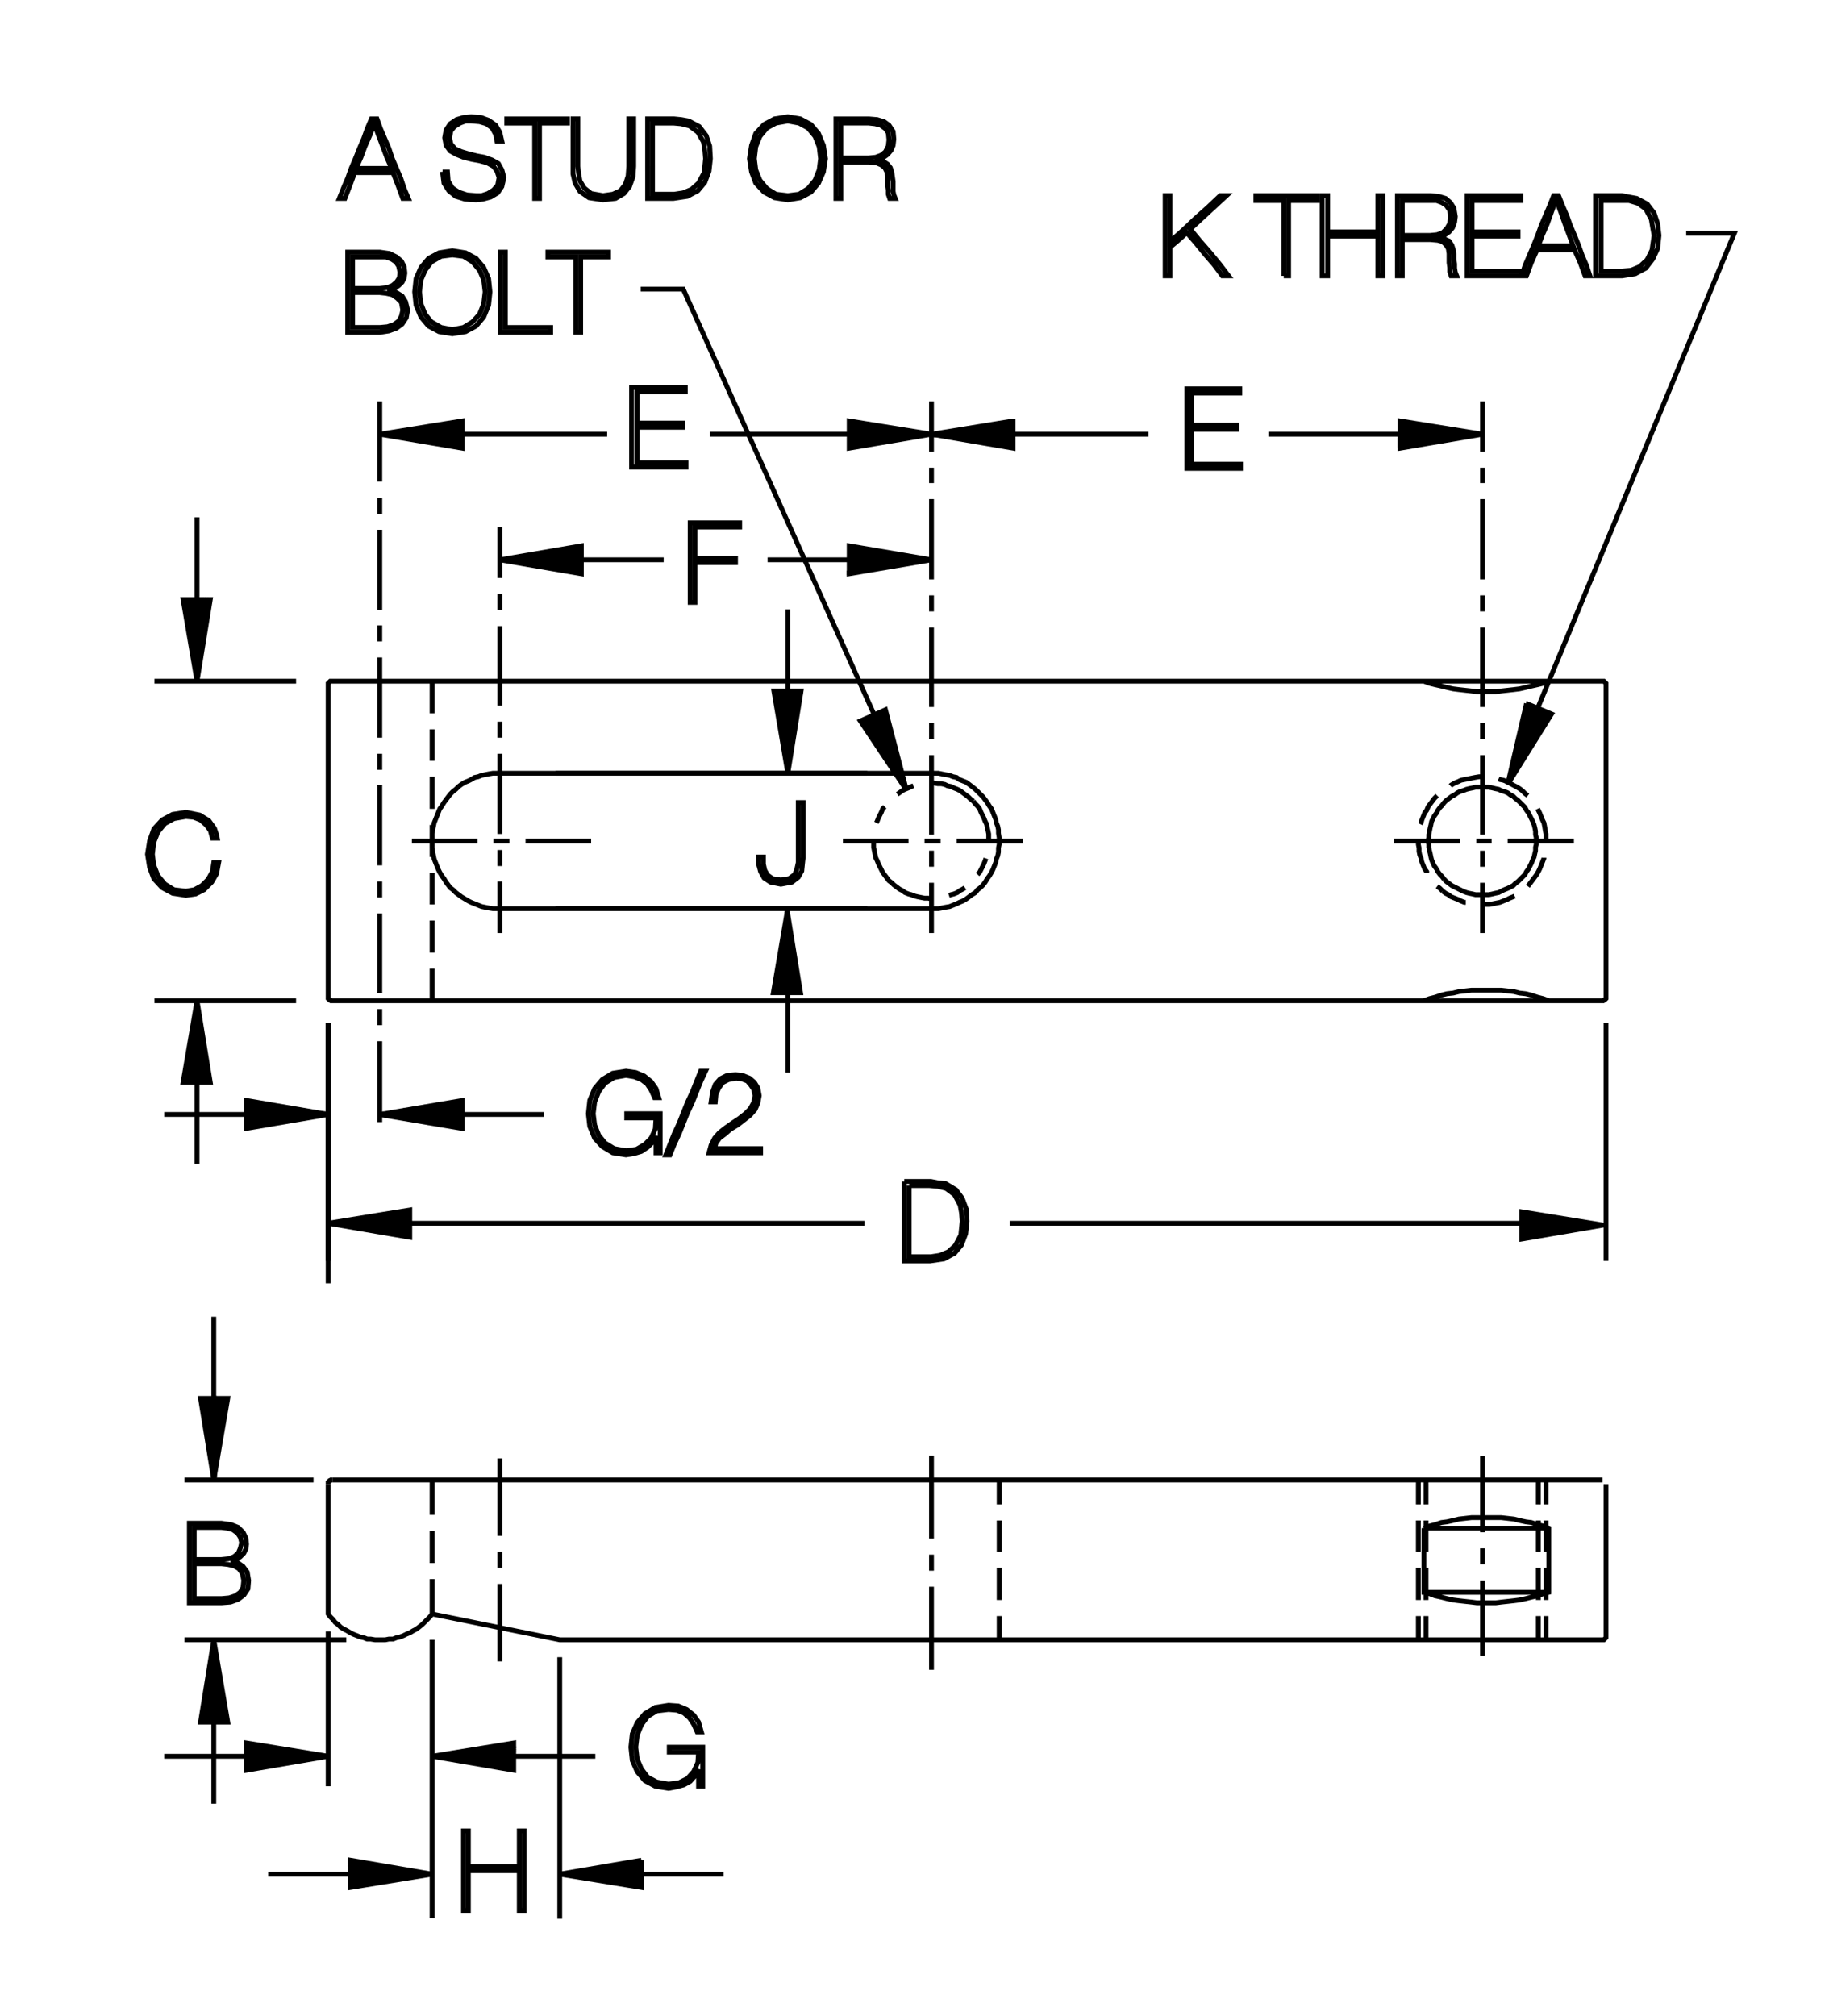 <?xml version="1.0" encoding="utf-8"?>
<!-- Generator: Adobe Illustrator 15.1.0, SVG Export Plug-In . SVG Version: 6.00 Build 0)  -->
<!DOCTYPE svg PUBLIC "-//W3C//DTD SVG 1.1//EN" "http://www.w3.org/Graphics/SVG/1.1/DTD/svg11.dtd">
<svg version="1.1" id="Layer_1" xmlns="http://www.w3.org/2000/svg" xmlns:xlink="http://www.w3.org/1999/xlink" x="0px" y="0px"
	 width="265px" height="292px" viewBox="0 0 265 292" enable-background="new 0 0 265 292" xml:space="preserve">
<g>
	<path fill="none" stroke="#000000" stroke-width="0.7" stroke-miterlimit="3.864" d="M206.311,230.657l0.809,0.203l0.809,0.305
		l0.91,0.199l0.809,0.203l0.908,0.203l0.809,0.102l0.91,0.102l0.91,0.098l0.809,0.102h0.908h0.91h0.91l0.809-0.102l0.908-0.098
		l0.91-0.102l0.809-0.102l0.91-0.203l0.809-0.203l0.908-0.199l0.809-0.305l0.809-0.203v-9.297l-0.809-0.301l-0.809-0.203
		l-0.908-0.305l-0.809-0.102l-0.91-0.199l-0.809-0.203l-0.91-0.102l-0.908-0.102h-0.809h-0.91h-0.91h-0.908h-0.809l-0.91,0.102
		l-0.91,0.102l-0.809,0.203l-0.908,0.199l-0.809,0.102l-0.91,0.305l-0.809,0.203l-0.809,0.301h18.09 M224.4,230.657h-18.09v-9.297
		 M209.242,127.376l0.303,0.304l0.404,0.303l0.404,0.303l0.404,0.202l0.404,0.202l0.404,0.202l0.404,0.202l0.506,0.202l0.404,0.102
		l0.504,0.101l0.404,0.102h0.506h0.506h0.404h0.504l0.506-0.102l0.404-0.101l0.506-0.102l0.404-0.202l0.404-0.202l0.504-0.202
		l0.404-0.202l0.404-0.202l0.303-0.303l0.404-0.303l0.305-0.304l0.404-0.404l0.303-0.303l0.201-0.404l0.305-0.404l0.201-0.404
		l0.203-0.404l0.201-0.506l0.201-0.403l0.102-0.506l0.102-0.404v-0.506l0.102-0.403v-0.506v-0.505l-0.102-0.404v-0.505l-0.102-0.506
		l-0.102-0.404l-0.201-0.505l-0.201-0.404l-0.203-0.404l-0.201-0.404l-0.305-0.404l-0.201-0.404l-0.303-0.303l-0.404-0.404
		l-0.305-0.304l-0.404-0.303l-0.303-0.304l-0.404-0.202l-0.404-0.303l-0.504-0.202l-0.404-0.102l-0.404-0.202l-0.506-0.101
		l-0.404-0.102l-0.506-0.101h-0.504h-0.404h-0.506h-0.506l-0.404,0.101l-0.504,0.102l-0.404,0.101l-0.506,0.202l-0.404,0.102
		l-0.404,0.202l-0.404,0.303l-0.404,0.202l-0.404,0.304l-0.404,0.303l-0.303,0.304l-0.303,0.404l-0.305,0.303l-0.303,0.404
		l-0.201,0.404l-0.305,0.404l-0.201,0.404l-0.203,0.404l-0.1,0.505l-0.102,0.404l-0.102,0.506l-0.102,0.505v0.404l-0.1,0.505
		l0.1,0.506v0.403l0.102,0.506l0.102,0.404l0.102,0.506l0.1,0.403l0.203,0.506l0.201,0.404l0.305,0.404 M208.131,125.86l0.201,0.404
		l0.303,0.404l0.305,0.303l0.303,0.404 M209.039,129.094l0.404,0.304l0.404,0.202l0.404,0.303l0.506,0.202l0.506,0.202l0.404,0.202
		l0.504,0.202h0.203 M214.801,131.014h0.504h0.506l0.506-0.101l0.504-0.102l0.506-0.101l0.506-0.202l0.506-0.202l0.404-0.202
		l0.504-0.202l0.203-0.101 M221.369,128.387l0.303-0.404l0.303-0.404l0.303-0.404l0.305-0.404l0.303-0.505l0.201-0.404l0.203-0.506
		l0.201-0.505l0.203-0.506v-0.101 M223.996,121.817v-0.505v-0.505l-0.102-0.506l-0.1-0.606l-0.102-0.505l-0.203-0.404l-0.201-0.506
		l-0.203-0.505l-0.201-0.404l-0.102-0.202 M221.369,115.249l-0.404-0.304l-0.404-0.404l-0.404-0.303l-0.506-0.303l-0.404-0.203
		l-0.504-0.303l-0.404-0.202l-0.506-0.202l-0.506-0.101l-0.201-0.102 M214.801,112.521h-0.506l-0.607,0.101l-0.504,0.102
		l-0.506,0.101l-0.506,0.102l-0.504,0.101l-0.404,0.202l-0.506,0.202l-0.506,0.303l-0.102,0.102 M208.23,115.249l-0.404,0.404
		l-0.303,0.404l-0.303,0.404l-0.303,0.404l-0.203,0.505l-0.303,0.404l-0.203,0.505l-0.201,0.506l-0.102,0.404l-0.1,0.202
		 M205.502,121.817v0.506l0.102,0.505v0.506l0.102,0.505l0.201,0.505l0.102,0.506l0.201,0.505l0.203,0.506l0.303,0.404v0.202
		 M208.23,128.387l0.404,0.303l0.404,0.404 M214.801,127.881v7.276 M214.801,125.557v-2.324 M214.801,120.908v-11.521
		 M214.801,107.063v-2.325 M214.801,102.414V90.894 M214.801,88.569v-2.324 M214.801,83.921V72.299 M214.801,69.975v-2.224
		 M214.801,65.427V58.15 M213.891,121.817h2.223 M218.438,121.817h9.602 M211.566,121.817h-9.602 M144.766,121.817v-0.505
		l-0.102-0.606v-0.505l-0.1-0.506l-0.203-0.505l-0.1-0.505l-0.203-0.506l-0.201-0.505l-0.203-0.506l-0.303-0.404l-0.303-0.505
		l-0.305-0.404l-0.303-0.404l-0.404-0.404l-0.404-0.404l-0.303-0.304l-0.506-0.403l-0.404-0.304l-0.404-0.303l-0.504-0.202
		l-0.506-0.202l-0.404-0.304l-0.506-0.101l-0.504-0.202l-0.607-0.102l-0.506-0.101l-0.504-0.102h-0.506h-0.506H72.407h-0.506h-0.505
		l-0.606,0.102l-0.506,0.101l-0.505,0.102l-0.506,0.202l-0.505,0.101l-0.505,0.304l-0.404,0.202l-0.506,0.202l-0.505,0.303
		l-0.404,0.304l-0.404,0.403l-0.404,0.304l-0.404,0.404l-0.303,0.404l-0.304,0.404l-0.303,0.404l-0.304,0.505l-0.303,0.404
		l-0.202,0.506l-0.202,0.505l-0.202,0.506l-0.202,0.505l-0.102,0.505l-0.101,0.506l-0.101,0.505v0.606v0.505v0.506v0.505
		l0.101,0.606l0.101,0.505l0.102,0.506l0.202,0.505l0.202,0.506l0.202,0.505l0.202,0.404l0.303,0.506l0.304,0.404l0.303,0.505
		l0.304,0.404l0.303,0.404l0.404,0.303l0.404,0.404l0.404,0.304l0.404,0.303l0.505,0.303l0.506,0.304l0.404,0.202l0.505,0.202
		l0.505,0.202l0.506,0.202l0.505,0.101l0.506,0.102l0.606,0.101h0.505h0.506h62.556h0.506h0.506l0.504-0.101l0.506-0.102
		l0.607-0.101l0.504-0.202l0.506-0.202l0.404-0.202l0.506-0.202l0.504-0.304l0.404-0.303 M140.42,129.902l0.404-0.303l0.506-0.304
		l0.303-0.404l0.404-0.303l0.404-0.404l0.303-0.404l0.305-0.505l0.303-0.404l0.303-0.506l0.203-0.404l0.201-0.505l0.203-0.506
		l0.1-0.505l0.203-0.506l0.1-0.505v-0.606l0.102-0.505v-0.506 M134.963,120.908v-11.521 M134.963,107.063v-2.325 M134.963,102.414
		V90.894 M134.963,88.569v-2.324 M134.963,83.921V72.299 M134.963,69.975v-2.224 M134.963,65.427V58.15 M134.963,123.232v2.324
		 M134.963,127.881v7.276 M72.407,135.157v-7.478 M72.407,125.456v-2.324 M72.407,120.808v-11.622 M72.407,106.861v-2.325
		 M72.407,102.212V90.691 M72.407,88.367v-2.324 M72.407,83.719v-7.378 M55.024,76.745v11.622 M55.024,90.591v2.324 M55.024,95.239
		v11.622 M55.024,109.186v2.324 M55.024,113.732v11.622 M55.024,127.68v2.324 M55.024,132.328v11.521 M55.024,146.173v2.324
		 M55.024,150.821v11.723 M48.152,144.96H47.95l-0.101-0.101h-0.102l-0.101-0.102l-0.102-0.101v-0.202v-0.102V99.281v-0.202v-0.101
		l0.102-0.102l0.101-0.101l0.102-0.102h0.101h0.202h184.029h0.102h0.102l0.1,0.102l0.102,0.101l0.102,0.102v0.101v0.202v45.072
		v0.102v0.202l-0.102,0.101l-0.102,0.102h-0.1l-0.102,0.101h-0.102H48.152L48.152,144.96z M62.604,144.96v-4.648 M62.604,137.987
		v-4.649 M62.604,131.014v-4.547 M62.604,124.143v-4.649 M62.604,117.169v-4.648 M62.604,110.196v-4.548 M62.604,103.324v-4.649
		 M55.024,74.421v-2.324 M55.024,69.772V58.15 M48.152,214.388h184.029 M232.688,214.993v22.031v0.102v0.102l-0.102,0.102
		l-0.102,0.102l-0.1,0.102h-0.102h-0.102H81.098l-18.493-3.742v-5.051 M62.604,226.415v-4.648 M62.604,219.442v-5.055
		 M72.407,211.255v11.219 M72.407,224.798v2.324 M72.407,229.446v11.219 M61.492,235.005l0.404-0.406l0.404-0.402l0.304-0.406
		 M61.492,235.005l-0.303,0.301l-0.506,0.406l-0.404,0.301l-0.403,0.203l-0.506,0.305l-0.505,0.203l-0.404,0.199l-0.506,0.203
		l-0.505,0.102l-0.506,0.203h-0.606l-0.505,0.102h-0.505h-0.506h-0.505l-0.606-0.102h-0.505l-0.506-0.203l-0.505-0.102l-0.506-0.203
		l-0.505-0.199l-0.404-0.203l-0.505-0.305l-0.404-0.203l-0.506-0.301l-0.404-0.406l-0.404-0.301l-0.303-0.406l-0.404-0.402
		l-0.304-0.406v-18.797 M134.963,210.853v12.023 M134.963,225.2v2.324 M134.963,229.849v12.027 M144.766,237.532v-3.438
		 M144.766,231.771v-4.648 M144.766,224.798v-4.547 M144.766,217.923v-3.535 M205.502,214.388v3.535 M206.613,217.923v-3.535
		 M206.613,220.251v4.547 M205.502,224.798v-4.547 M205.502,227.122v4.648 M206.613,231.771v-4.648 M206.613,234.095v3.438
		 M205.502,237.532v-3.438 M214.801,228.938v10.918 M222.885,237.532v-3.438 M223.996,234.095v3.438 M223.996,231.771v-4.648
		 M222.885,227.122v4.648 M222.885,224.798v-4.547 M223.996,220.251v4.547 M223.996,217.923v-3.535 M222.885,214.388v3.535
		 M214.801,221.966V210.95 M214.801,224.29v2.324 M214.9,143.444h-0.908h-0.809l-0.91,0.101l-0.91,0.102l-0.809,0.202l-0.908,0.101
		l-0.809,0.202l-0.91,0.304l-0.809,0.202l-0.809,0.303 M214.9,143.444h0.91h0.91h0.809l0.908,0.101l0.91,0.102l0.809,0.202
		l0.91,0.101l0.809,0.202l0.908,0.304l0.809,0.202l0.809,0.303 M224.4,98.675l-0.809,0.304l-0.809,0.202l-0.908,0.202l-0.809,0.202
		l-0.91,0.202l-0.809,0.101l-0.91,0.102l-0.908,0.101l-0.809,0.102h-0.91h-0.91h-0.908l-0.809-0.102l-0.91-0.101l-0.91-0.102
		l-0.809-0.101l-0.908-0.202l-0.809-0.202l-0.91-0.202l-0.809-0.202l-0.809-0.304 M141.027,116.058l-0.404-0.304l-0.303-0.303
		l-0.404-0.304l-0.404-0.303l-0.404-0.304l-0.404-0.202l-0.506-0.202l-0.404-0.201l-0.506-0.102l-0.404-0.202l-0.504-0.101h-0.506
		l-0.506-0.102h-0.404 M132.336,113.834l-0.303,0.102l-0.404,0.201l-0.506,0.202l-0.404,0.202l-0.404,0.304l-0.303,0.202
		 M128.191,116.866l-0.303,0.303l-0.201,0.506l-0.203,0.403l-0.201,0.404l-0.203,0.506l-0.1,0.202 M126.575,121.817v0.506v0.403
		l0.1,0.506l0.102,0.506l0.103,0.505l0.201,0.404l0.203,0.505l0.201,0.404l0.203,0.404l0.201,0.404l0.303,0.404l0.305,0.404
		l0.303,0.404l0.404,0.303l0.303,0.304l0.404,0.303l0.404,0.304l0.404,0.202l0.404,0.303l0.506,0.202l0.404,0.102l0.504,0.202
		l0.404,0.101l0.506,0.102l0.506,0.101h0.506l0.504,0.101 M137.49,129.7l0.303-0.101l0.404-0.102l0.506-0.202l0.404-0.303
		l0.404-0.202l0.303-0.202 M141.633,126.669l0.303-0.304l0.203-0.404l0.201-0.404l0.203-0.404l0.201-0.505l0.102-0.304
		 M143.25,121.817v-0.505v-0.505l-0.102-0.506l-0.1-0.404l-0.102-0.505l-0.203-0.404l-0.201-0.506l-0.203-0.404l-0.201-0.403
		l-0.203-0.506l-0.303-0.404l-0.303-0.303l-0.303-0.404"/>
	<polyline fill-rule="evenodd" clip-rule="evenodd" stroke="#000000" stroke-width="0.7" stroke-miterlimit="3.864" points="
		59.37,179.118 59.37,179.22 47.546,177.196 59.37,175.278 59.37,179.22 	"/>
	<path fill="none" stroke="#000000" stroke-width="0.7" stroke-miterlimit="3.864" d="M59.37,177.196h65.891 M146.281,177.196
		h74.582v0.508l0,0"/>
	<polygon fill-rule="evenodd" clip-rule="evenodd" stroke="#000000" stroke-width="0.7" stroke-miterlimit="3.864" points="
		220.473,179.481 232.295,177.462 220.473,175.54 220.473,179.481 	"/>
	<path fill="none" stroke="#000000" stroke-width="0.7" stroke-miterlimit="3.864" d="M232.688,182.653v-34.461 M47.546,148.192
		v34.461 M62.604,237.532v40.32"/>
	<polygon fill-rule="evenodd" clip-rule="evenodd" stroke="#000000" stroke-width="0.7" stroke-miterlimit="3.864" points="
		50.78,273.407 62.604,271.485 50.78,269.466 50.78,273.407 	"/>
	<path fill="none" stroke="#000000" stroke-width="0.7" stroke-miterlimit="3.864" d="M50.78,271.485H38.855 M50.78,270.575v0.102
		 M50.78,270.274v0.102 M50.78,270.173v0.102 M50.78,269.97v0.102 M50.78,269.868v0.102 M50.78,269.669v0.098 M50.78,269.669h0.809
		 M51.083,269.567H50.78v0.102"/>
	<polyline fill-rule="evenodd" clip-rule="evenodd" stroke="#000000" stroke-width="0.7" stroke-miterlimit="3.864" points="
		92.922,269.567 92.922,269.466 92.922,273.407 81.098,271.485 92.922,269.466 	"/>
	<path fill="none" stroke="#000000" stroke-width="0.7" stroke-miterlimit="3.864" d="M92.922,271.485h11.925 M92.922,271.485
		H81.401 M81.098,277.954v-37.898 M80.491,131.62h45.174"/>
	<polyline fill-rule="evenodd" clip-rule="evenodd" stroke="#000000" stroke-width="0.7" stroke-miterlimit="3.864" points="
		115.887,143.804 115.887,143.399 115.887,143.804 115.987,143.804 114.067,131.979 112.046,143.804 115.987,143.804 	"/>
	<path fill="none" stroke="#000000" stroke-width="0.7" stroke-miterlimit="3.864" d="M114.145,143.444v11.924 M114.043,143.444
		v-11.42"/>
	<polygon fill-rule="evenodd" clip-rule="evenodd" stroke="#000000" stroke-width="0.7" stroke-miterlimit="3.864" points="
		112.123,100.09 116.064,100.09 114.145,112.015 112.123,100.09 	"/>
	<path fill="none" stroke="#000000" stroke-width="0.7" stroke-miterlimit="3.864" d="M114.145,100.09V88.267 M111.214,81.091
		h11.823 M125.665,112.015H80.491"/>
	<polyline fill-rule="evenodd" clip-rule="evenodd" stroke="#000000" stroke-width="0.7" stroke-miterlimit="3.864" points="
		84.23,82.91 83.928,83.011 84.23,83.011 84.23,83.112 72.407,81.091 84.23,79.07 84.23,83.112 	"/>
	<path fill="none" stroke="#000000" stroke-width="0.7" stroke-miterlimit="3.864" d="M84.23,81.091h11.925 M123.037,82.91v0.101
		h0.404"/>
	<polygon fill-rule="evenodd" clip-rule="evenodd" stroke="#000000" stroke-width="0.7" stroke-miterlimit="3.864" points="
		123.037,83.112 134.963,81.091 123.037,79.07 123.037,83.112 	"/>
	<polygon fill-rule="evenodd" clip-rule="evenodd" stroke="#000000" stroke-width="0.7" stroke-miterlimit="3.864" points="
		123.037,60.98 123.037,64.922 134.963,62.9 123.037,60.98 	"/>
	<path fill="none" stroke="#000000" stroke-width="0.7" stroke-miterlimit="3.864" d="M123.037,62.9h-20.212 M115.963,100.09v0.506
		 M183.775,62.9h19.1v0.101v0.102v0.101v0.102v0.101v0.102v0.101l0,0v0.102v0.101v0.102l0,0v0.101v0.102v0.101v0.102v0.101v0.102
		v0.101v0.101v0.102"/>
	<polygon fill-rule="evenodd" clip-rule="evenodd" stroke="#000000" stroke-width="0.7" stroke-miterlimit="3.864" points="
		202.875,64.922 214.801,62.9 202.875,60.98 202.875,64.922 	"/>
	<path fill="none" stroke="#000000" stroke-width="0.7" stroke-miterlimit="3.864" d="M166.393,62.9h-19.605 M87.97,62.9H66.95
		H55.227"/>
	<polygon fill-rule="evenodd" clip-rule="evenodd" stroke="#000000" stroke-width="0.7" stroke-miterlimit="3.864" points="
		66.95,64.922 55.024,62.9 66.95,60.98 66.95,64.922 	"/>
	<polyline fill-rule="evenodd" clip-rule="evenodd" stroke="#000000" stroke-width="0.7" stroke-miterlimit="3.864" points="
		146.787,62.9 146.787,62.799 146.787,62.698 146.787,62.597 146.787,62.496 146.787,62.395 146.787,61.183 146.787,61.081 
		146.383,61.081 146.787,61.081 146.787,60.98 146.787,64.922 134.963,62.9 146.787,60.98 	"/>
	<path fill="none" stroke="#000000" stroke-width="0.7" stroke-miterlimit="3.864" d="M146.787,63.001h-11.52 M30.973,190.739
		v11.824h0.101v11.723"/>
	<polygon fill-rule="evenodd" clip-rule="evenodd" stroke="#000000" stroke-width="0.7" stroke-miterlimit="3.864" points="
		29.053,202.563 32.994,202.563 30.973,214.388 29.053,202.563 	"/>
	<path fill="none" stroke="#000000" stroke-width="0.7" stroke-miterlimit="3.864" d="M26.729,214.388h18.695 M50.174,237.532
		H26.729"/>
	<polygon fill-rule="evenodd" clip-rule="evenodd" stroke="#000000" stroke-width="0.7" stroke-miterlimit="3.864" points="
		29.053,249.454 32.994,249.454 30.973,237.532 29.053,249.454 	"/>
	<path fill="none" stroke="#000000" stroke-width="0.7" stroke-miterlimit="3.864" d="M30.973,249.454v11.824 M35.723,254.407
		H23.798"/>
	<polygon fill-rule="evenodd" clip-rule="evenodd" stroke="#000000" stroke-width="0.7" stroke-miterlimit="3.864" points="
		35.723,256.427 47.546,254.407 35.723,252.485 35.723,256.427 	"/>
	
		<line fill="none" stroke="#000000" stroke-width="0.7" stroke-miterlimit="3.864" x1="47.546" y1="258.751" x2="47.546" y2="236.317"/>
	<polyline fill-rule="evenodd" clip-rule="evenodd" stroke="#000000" stroke-width="0.7" stroke-miterlimit="3.864" points="
		74.428,256.329 74.428,256.427 62.604,254.407 74.428,252.485 74.428,256.427 	"/>
	<path fill="none" stroke="#000000" stroke-width="0.7" stroke-miterlimit="3.864" d="M74.428,254.407h11.824 M74.428,253.7v0.102
		 M74.428,253.396v0.102 M74.428,253.095v0.102 M74.428,252.993v0.102 M47.546,185.888v-37.695"/>
	<polygon fill-rule="evenodd" clip-rule="evenodd" stroke="#000000" stroke-width="0.7" stroke-miterlimit="3.864" points="
		35.723,163.454 47.546,161.435 35.723,159.411 35.723,163.454 	"/>
	<path fill="none" stroke="#000000" stroke-width="0.7" stroke-miterlimit="3.864" d="M35.723,161.435h11.723 M47.143,161.333
		h-11.42v0.102H23.798 M55.126,161.435H66.95v0.098H55.53l0.404,0.102H66.95H56.439l0.404,0.102H66.95v0.102h-9.702h0.505h9.197
		v0.102h-8.793l0.404,0.102h8.389v0.102h-7.883h0.404h7.479v0.102h-7.074l0.505,0.098h6.569h-6.165l0.404,0.102h5.761v0.102h-5.256
		l0.404,0.102h4.852h-4.447l0.506,0.102h3.941v0.102h-3.537l0.403,0.102h3.134h-2.628l0.404,0.098h2.224v0.102h-1.819h0.505h1.314
		v0.102h-0.91l0.404,0.102h0.506v0.102l-11.926-2.02l11.926-2.023v4.043 M66.95,161.435h11.823 M66.95,161.333H55.429
		 M55.935,161.333H66.95 M66.95,161.231H56.338l-0.403,0.102 M56.743,161.13H66.95v0.102 M66.95,161.13h-9.804h-0.403
		 M57.652,161.028h9.298v0.102 M66.95,160.927h-8.894l-0.404,0.102 M58.461,160.825h8.489v0.102 M66.95,160.825h-7.984h-0.505
		 M59.37,160.724h7.58v0.102 M66.95,160.626h-7.176l-0.404,0.098 M60.279,160.524h6.671v0.102 M66.95,160.524h-6.267h-0.404
		 M61.088,160.423h5.862v0.102 M66.95,160.321h-5.356l-0.506,0.102 M61.998,160.321h4.952 M66.95,160.22h-4.548l-0.404,0.102
		 M62.907,160.118h4.043v0.102 M66.95,160.017h-3.639l-0.404,0.102 M63.716,160.017h3.234 M66.95,159.915h-2.83l-0.404,0.102
		 M64.625,159.817h2.325v0.098 M66.95,159.817h-1.921h-0.404 M65.434,159.716h1.517v0.102 M66.95,159.614h-1.011l-0.506,0.102
		 M66.344,159.513h0.606v0.102 M42.897,144.96H22.383"/>
	<polyline fill-rule="evenodd" clip-rule="evenodd" stroke="#000000" stroke-width="0.7" stroke-miterlimit="3.864" points="
		28.547,144.96 30.366,156.782 30.468,156.782 28.547,144.96 26.526,156.782 30.468,156.782 	"/>
	<path fill="none" stroke="#000000" stroke-width="0.7" stroke-miterlimit="3.864" d="M28.547,156.782v11.824 M28.446,156.782
		v-11.418"/>
	<polygon fill-rule="evenodd" clip-rule="evenodd" stroke="#000000" stroke-width="0.7" stroke-miterlimit="3.864" points="
		26.526,86.852 30.468,86.852 28.547,98.675 26.526,86.852 	"/>
	<path fill="none" stroke="#000000" stroke-width="0.7" stroke-miterlimit="3.864" d="M28.547,86.852V74.926 M28.851,86.852h-0.102
		 M29.153,86.852h-0.101 M29.457,86.852h-0.102 M29.558,86.852h-0.101 M29.76,86.852h-0.101 M29.861,86.852H29.76 M30.164,86.852
		h-0.101 M22.383,98.675h20.515 M99.996,87.256h0.707v-1.415v-1.517V82.91v-1.415h1.415h1.516h1.415h1.516v-0.606h-1.516h-1.415
		h-1.516h-1.415v-1.111v-1.213v-1.111v-1.112h1.617h1.617h1.616h1.617v-0.606h-1.818h-1.819h-1.718h-1.819v1.415v1.415v1.415v1.516
		v1.415v1.414v1.415V87.256L99.996,87.256z M99.39,67.65v-0.606H97.57h-1.718h-1.819h-1.718v-1.314v-1.212v-1.314V61.89h1.617h1.616
		h1.719h1.617v-0.606h-1.617h-1.719h-1.616h-1.617v-1.111v-1.111v-1.213v-1.112h1.718h1.718h1.819h1.718v-0.606h-1.92h-1.92h-1.92
		h-2.021v1.415v1.415v1.415v1.516v1.415v1.414v1.415v1.517h2.021h1.92h2.021H99.39L99.39,67.65z M115.66,116.26h0.707v2.021v1.921
		v2.021v2.021l-0.101,0.909l-0.102,1.011l-0.505,0.909l-0.909,0.708l-1.617,0.303l-1.516-0.303l-0.91-0.606l-0.505-0.909
		l-0.304-1.112v-1.01h0.708v1.01l0.202,0.91l0.404,0.707l0.707,0.506l1.213,0.201l1.213-0.201l0.808-0.606l0.304-0.809l0.202-0.91
		v-1.011v-1.92v-1.92v-1.92V116.26L115.66,116.26z M131.729,171.739h1.518h1.414l1.213,0.102l1.213,0.305l1.213,0.91l0.809,1.516
		l0.201,1.109l0.102,1.215l-0.203,2.02l-0.809,1.516l-1.01,0.91l-1.213,0.508l-1.312,0.199h-1.518h-1.617v-1.312v-1.215v-1.312
		v-1.312v-1.312v-1.215v-1.312V171.739L131.729,171.739z M131.021,171.134h1.92h1.922l1.01,0.203l1.111,0.102l1.516,0.91l0.91,1.211
		l0.605,1.617l0.102,1.719l-0.201,1.82l-0.607,1.613l-1.01,1.215l-1.516,0.809l-2.021,0.301h-1.82h-1.92v-1.414v-1.516v-1.414
		v-1.414v-1.414v-1.516v-1.418V171.134L131.021,171.134z M93.427,165.778l-1.213,0.707l-1.516,0.203l-1.718-0.305l-1.313-0.809
		l-0.91-1.109l-0.605-1.516l-0.203-1.617l0.203-1.719l0.605-1.516l0.91-1.215l1.313-0.809l1.718-0.301l1.213,0.203l1.011,0.402
		l0.809,0.605l0.606,0.91l0.505,1.113h0.606l-0.404-1.316l-0.707-1.008l-1.011-0.809l-1.213-0.508l-1.415-0.199l-1.92,0.301
		l-1.516,0.91l-1.111,1.312l-0.708,1.719l-0.202,1.922l0.202,1.816l0.708,1.719l1.111,1.215l1.516,0.906l1.92,0.305l1.213-0.203
		l1.011-0.301l0.909-0.609l0.708-0.707l0.505-0.906v1.211v1.211h0.606v-1.414v-1.414v-1.414v-1.414h-1.213h-1.213h-1.212H90.8v0.605
		h1.111h1.011h1.111h1.011l-0.101,1.617l-0.606,1.312L93.427,165.778L93.427,165.778z M97.672,165.778l0.707-1.516l0.606-1.516
		l0.606-1.516l0.707-1.516l0.606-1.516l0.606-1.516l0.708-1.516h-0.708l-0.606,1.516l-0.606,1.516l-0.707,1.516l-0.606,1.516
		l-0.606,1.516l-0.707,1.516l-0.606,1.516l-0.606,1.516h0.606L97.672,165.778L97.672,165.778z M103.735,165.575l0.505-0.707
		l0.809-0.605l0.809-0.707l1.011-0.605l0.909-0.707l0.909-0.711l0.708-0.809l0.404-0.906l0.202-1.113l-0.202-1.113l-0.506-0.809
		l-0.707-0.605l-1.011-0.402l-1.011-0.102l-1.212,0.102l-1.011,0.504l-0.708,0.809l-0.404,1.113l-0.201,1.414h0.605l0.102-1.113
		l0.404-0.91l0.606-0.809l0.808-0.402l1.112-0.203l0.809,0.102l0.808,0.305l0.506,0.605l0.404,0.605l0.202,0.91l-0.202,1.012
		l-0.506,0.91l-0.707,0.707l-0.909,0.707l-0.91,0.605l-1.01,0.707l-0.91,0.707l-0.707,0.809l-0.505,1.012l-0.304,1.109h1.92h1.819
		h1.818h1.921v-0.605h-1.718h-1.617h-1.718h-1.617L103.735,165.575L103.735,165.575z M30.67,127.78l0.707-1.213l0.303-1.617h-0.707
		l-0.202,1.314l-0.606,1.111l-0.909,0.909l-1.112,0.606l-1.212,0.202l-1.719-0.202l-1.313-0.809l-1.011-1.212l-0.606-1.517
		l-0.202-1.616l0.202-1.719l0.606-1.516l1.011-1.213l1.313-0.707l1.719-0.304l1.111,0.102l1.011,0.404l0.809,0.707l0.606,0.809
		l0.303,1.111h0.707l-0.101-0.505l-0.304-0.909l-0.809-1.112l-1.313-0.809l-2.021-0.403l-1.921,0.303l-1.516,0.809l-1.213,1.313
		l-0.606,1.718l-0.303,1.921l0.303,1.92l0.606,1.617l1.213,1.313l1.516,0.809l1.921,0.303l1.414-0.202l1.213-0.606L30.67,127.78
		L30.67,127.78z M49.163,28.742h0.809l0.707-1.818l0.708-1.921h1.415h1.414h1.314h1.414l0.708,1.819l0.707,1.92h0.809l-0.606-1.415
		l-0.505-1.516l-0.606-1.415l-0.606-1.414l-0.506-1.517l-0.605-1.414l-0.606-1.415l-0.506-1.415h-0.809l-0.605,1.415L52.7,20.052
		l-0.606,1.414l-0.606,1.517l-0.606,1.414l-0.505,1.415l-0.606,1.415L49.163,28.742L49.163,28.742z M51.589,24.396l0.707-1.616
		l0.606-1.617l0.708-1.617l0.605-1.617l0.606,1.617l0.606,1.617l0.606,1.617l0.708,1.616h-1.314h-1.213h-1.313H51.589L51.589,24.396
		z M64.12,24.902l0.202,1.617l0.707,1.111l1.011,0.809l1.313,0.404l1.617,0.101l1.011-0.101l1.111-0.304l1.011-0.606l0.606-0.909
		l0.303-1.313l-0.303-1.112l-0.505-0.909l-0.91-0.505l-1.111-0.404l-1.111-0.202l-1.213-0.304l-1.011-0.303l-0.909-0.404
		l-0.606-0.708l-0.202-0.909l0.202-1.011l0.505-0.606l0.809-0.505l0.809-0.304h0.809l1.213,0.102l1.01,0.303l0.809,0.606l0.506,0.91
		l0.202,1.01h0.707l-0.303-1.313l-0.606-1.011l-1.011-0.707l-1.111-0.404l-1.415-0.102l-1.112,0.102l-1.011,0.303l-0.909,0.606
		l-0.606,0.91l-0.202,1.111l0.202,1.111l0.606,0.809l0.909,0.506l1.011,0.404l1.213,0.303l1.112,0.202l1.111,0.303l0.909,0.506
		l0.506,0.707l0.303,0.91l-0.202,1.111l-0.606,0.707l-0.809,0.506l-0.909,0.303h-0.809l-1.313-0.101l-1.213-0.404l-0.909-0.606
		l-0.606-1.011l-0.102-1.313H64.12L64.12,24.902z M77.46,24.599v1.415v1.313v1.415h0.707v-1.415v-1.313v-1.415v-1.313V21.87v-1.313
		v-1.415v-1.313h2.021h2.021v-0.606h-1.112h-1.111h-1.111h-1.112h-1.011h-1.111h-1.111h-1.112v0.606h2.021h2.021v1.313v1.415v1.313
		v1.415V24.599L77.46,24.599z M83.018,24.094v1.111l0.304,1.314l0.707,1.212l1.314,0.91l2.021,0.303l1.819-0.202l1.213-0.707
		l0.809-1.011l0.505-1.415l0.102-1.516v-1.718v-1.719v-1.718v-1.718h-0.708v1.718v1.718v1.719v1.718l-0.101,1.414l-0.404,1.213
		l-0.708,0.91l-1.111,0.505l-1.415,0.202l-1.718-0.303l-1.011-0.809l-0.606-1.011l-0.202-1.111l-0.101-1.011v-1.718v-1.719v-1.718
		v-1.718h-0.708v1.718v1.718v1.719V24.094L83.018,24.094z M93.831,24.396v1.415v1.415v1.516h1.92h1.819l2.021-0.303l1.516-0.809
		l1.011-1.213l0.606-1.617l0.202-1.818l-0.102-1.819l-0.505-1.517l-1.011-1.313l-1.516-0.809l-1.112-0.202l-1.01-0.101h-1.921h-1.92
		v1.415v1.415v1.414v1.517V24.396L93.831,24.396z M94.539,24.194v-1.212v-1.314v-1.313v-1.213v-1.313h1.516h1.516l1.111,0.101
		l1.213,0.304l1.213,0.909l0.809,1.415l0.202,1.213l0.102,1.213l-0.202,2.021l-0.809,1.517l-1.011,0.909l-1.213,0.505l-1.313,0.202
		h-1.517h-1.616v-1.313v-1.314V24.194L94.539,24.194z M108.889,24.902l0.606,1.617l1.213,1.313l1.516,0.809l1.921,0.303l1.818-0.303
		l1.517-0.809l1.111-1.313l0.707-1.617l0.304-1.92l-0.304-1.921l-0.707-1.718l-1.111-1.313l-1.517-0.809l-1.818-0.304l-1.921,0.304
		l-1.516,0.809l-1.213,1.313l-0.606,1.718l-0.303,1.921L108.889,24.902L108.889,24.902z M109.495,24.599l-0.202-1.616l0.202-1.719
		l0.606-1.516l1.011-1.213l1.313-0.707l1.719-0.304l1.616,0.304l1.314,0.707l1.011,1.213l0.606,1.516l0.201,1.719l-0.201,1.616
		l-0.606,1.516l-1.011,1.213l-1.314,0.809l-1.616,0.202l-1.719-0.202l-1.313-0.809l-1.011-1.213L109.495,24.599L109.495,24.599z
		 M121.825,24.801v-1.313h2.021h2.022l1.112,0.101l0.707,0.304l0.504,0.404l0.305,0.606l0.102,0.605v0.708v0.708l0.1,0.605v0.606
		l0.203,0.606h0.809l-0.203-0.505l-0.102-0.506v-0.707v-0.708l-0.1-0.707l-0.102-0.707L129,24.296l-0.402-0.505l-0.607-0.405
		l-0.91-0.201v-0.102l0.809-0.202l0.709-0.505l0.504-0.606l0.303-0.708l0.102-0.909l-0.102-1.111l-0.605-0.91l-0.707-0.505
		l-1.012-0.304l-1.212-0.101h-1.214h-1.213h-1.111h-1.213v1.415v1.415v1.414v1.517v1.414v1.415v1.415v1.516h0.708v-1.313v-1.314
		V24.801L121.825,24.801z M121.825,22.881v-1.313v-1.213v-1.313v-1.213h2.021h2.022l0.908,0.101l0.81,0.202l0.707,0.506l0.404,0.606
		l0.102,1.011l-0.102,0.909l-0.404,0.809l-0.605,0.505l-0.809,0.304l-1.011,0.101h-2.022H121.825L121.825,22.881z M58.157,37.838
		l-0.707-0.606l-1.011-0.506l-1.415-0.202h-1.111H52.7h-1.111h-1.213v1.517v1.415v1.414v1.415V43.8v1.415v1.415v1.516h1.111H52.7
		h1.111h1.213l1.313-0.202l1.112-0.404l0.809-0.606l0.606-0.909l0.202-1.111l-0.304-1.213l-0.505-0.809l-0.809-0.505l-0.606-0.304
		h-0.404v-0.101l0.707-0.202l0.606-0.404l0.506-0.506l0.303-0.605l0.102-0.708l-0.102-0.909L58.157,37.838L58.157,37.838z
		 M57.349,37.938l0.404,0.606l0.202,0.91l-0.101,0.809l-0.404,0.605l-0.606,0.506l-0.809,0.303l-1.011,0.102h-1.92h-2.021v-1.112
		v-1.212v-1.112v-1.111h2.021h1.92h0.91l0.809,0.303L57.349,37.938L57.349,37.938z M60.987,38.747l-0.708,1.617l-0.202,1.92
		l0.202,1.92l0.708,1.718l1.111,1.314l1.516,0.809l1.921,0.303l1.92-0.303l1.516-0.809l1.111-1.314l0.708-1.718l0.202-1.92
		l-0.202-1.92l-0.708-1.617l-1.111-1.313l-1.516-0.809l-1.92-0.304l-1.921,0.304l-1.516,0.809L60.987,38.747L60.987,38.747z
		 M61.594,39.151l0.909-1.213l1.415-0.809l1.617-0.202l1.616,0.202l1.314,0.809l1.011,1.213l0.605,1.415l0.202,1.718l-0.202,1.718
		l-0.605,1.516l-1.011,1.112l-1.314,0.809l-1.616,0.303l-1.617-0.303l-1.415-0.809l-0.909-1.112l-0.606-1.516l-0.202-1.718
		l0.202-1.718L61.594,39.151L61.594,39.151z M57.551,43.193l0.606,0.606l0.202,1.112l-0.202,0.909l-0.404,0.707l-0.707,0.506
		l-0.909,0.303l-1.112,0.102h-1.92h-2.021v-1.213v-1.313v-1.213v-1.313h2.021h1.92l0.91,0.101l0.909,0.202L57.551,43.193
		L57.551,43.193z M72.508,43.8v1.415v1.415v1.516h1.819h1.818h1.819h1.819v-0.707h-1.617h-1.616h-1.617h-1.718v-1.313V44.71v-1.314
		v-1.414v-1.314v-1.415v-1.313v-1.415h-0.708v1.517v1.415v1.414v1.415V43.8L72.508,43.8z M83.423,44.002v1.415v1.313v1.415h0.707
		V46.73v-1.313v-1.415v-1.313v-1.415V39.96v-1.415v-1.313h2.021h2.021v-0.708h-1.111h-1.112h-1.01h-1.112h-1.111h-1.111h-1.112
		H79.38v0.708h2.021h2.021v1.313v1.415v1.313v1.415V44.002L83.423,44.002z M168.818,39.96h0.707v-2.122v-2.021l1.213-1.011
		l1.213-1.111l1.314,1.516l1.312,1.617l1.314,1.516l1.213,1.617h0.908l-1.312-1.718l-1.416-1.719l-1.414-1.616l-1.414-1.719
		l1.312-1.212l1.314-1.213l1.314-1.213l1.312-1.213h-0.91l-1.818,1.719l-1.818,1.616l-1.82,1.719l-1.818,1.616v-1.616v-1.719v-1.616
		v-1.719h-0.707v1.516v1.415v1.415v1.415v1.516v1.415v1.415V39.96L168.818,39.96z M185.998,39.96h0.707v-1.415v-1.313v-1.415v-1.313
		v-1.415v-1.313v-1.415v-1.313h2.123h2.021v-0.708h-1.113h-1.111h-1.111h-1.111h-1.111h-1.111h-1.111h-1.113v0.708h2.021h2.021
		v1.313v1.415v1.313v1.415v1.313v1.415v1.313V39.96L185.998,39.96z M191.557,39.96h0.809v-1.516v-1.415v-1.415v-1.415h1.818h1.818
		h1.82h1.818v1.415v1.415v1.415v1.516h0.707v-1.516v-1.415v-1.415v-1.516v-1.415v-1.415v-1.415v-1.516h-0.707v1.314v1.313v1.313
		v1.313h-1.818h-1.82h-1.818h-1.818v-1.313v-1.313v-1.313v-1.314h-0.809v1.516v1.415v1.415v1.415v1.516v1.415v1.415V39.96
		L191.557,39.96z M202.471,39.96h0.707v-1.313v-1.314v-1.313v-1.313h2.021h2.021l1.111,0.101l0.707,0.202l0.506,0.506l0.303,0.505
		l0.102,0.707v0.606v0.708l0.102,0.707v0.606l0.201,0.606h0.809l-0.201-0.505l-0.102-0.607v-0.605l-0.102-0.708v-0.707l-0.102-0.708
		l-0.201-0.605l-0.404-0.606l-0.707-0.304l-0.809-0.303l0.809-0.202l0.707-0.506l0.506-0.606l0.303-0.808l0.102-0.809l-0.203-1.213
		l-0.506-0.809l-0.707-0.606l-1.01-0.303l-1.213-0.102h-1.213h-1.213h-1.111h-1.213v1.516v1.415v1.415v1.415v1.516v1.415v1.415
		V39.96L202.471,39.96z M203.178,34.099v-1.313v-1.213v-1.314v-1.212h2.021h2.021h0.91l0.809,0.303l0.605,0.404l0.506,0.708
		l0.1,0.909l-0.1,1.011l-0.404,0.707l-0.607,0.606l-0.809,0.303l-1.01,0.102h-2.021H203.178L203.178,34.099z M212.576,34.099v1.516
		v1.415v1.415v1.516h2.021h1.92h1.92h2.021v-0.708h-1.818h-1.719h-1.818h-1.82V38.04v-1.314v-1.212v-1.314h1.719h1.617h1.617h1.717
		v-0.606h-1.717h-1.617h-1.617h-1.719v-1.111v-1.213v-1.111v-1.111h1.82h1.717h1.82h1.717v-0.708h-1.92h-1.92h-2.021h-1.92v1.516
		v1.415v1.415V34.099L212.576,34.099z M222.783,34.099l-0.605,1.516l-0.607,1.415l-0.605,1.415l-0.506,1.516h0.707l0.709-1.92
		l0.807-1.819h1.314h1.416h1.414h1.314l0.809,1.819l0.707,1.92h0.707l-0.506-1.516l-0.605-1.415l-0.506-1.415l-0.605-1.516
		l-0.607-1.415l-0.506-1.415l-0.605-1.415l-0.605-1.516h-0.709l-0.605,1.516l-0.607,1.415l-0.605,1.415L222.783,34.099
		L222.783,34.099z M223.49,33.997l0.709-1.616l0.605-1.719l0.607-1.616h0.1l0.607,1.616l0.605,1.719l0.607,1.616l0.605,1.617h-1.213
		h-1.312h-1.213h-1.314L223.49,33.997L223.49,33.997z M231.172,34.099v1.516v1.415v1.415v1.516h1.92h1.92l1.92-0.303l1.516-0.81
		l1.012-1.313l0.707-1.516l0.201-1.92l-0.201-1.718l-0.506-1.517l-1.01-1.313l-1.516-0.809l-1.113-0.202l-1.01-0.202h-1.92h-1.92
		v1.516v1.415v1.415V34.099L231.172,34.099z M231.98,34.099v-1.213v-1.313v-1.314v-1.212h1.414h1.516h1.111l1.314,0.404l1.111,0.808
		l0.809,1.517l0.203,1.212l0.201,1.112l-0.303,2.122l-0.707,1.415l-1.111,1.011l-1.213,0.505l-1.314,0.101h-1.516h-1.516V38.04
		v-1.314v-1.313V34.099L231.98,34.099z M179.631,56.331h-1.92h-1.92h-1.92h-1.92v1.517v1.414v1.415v1.415v1.516v1.415v1.415v1.415
		h1.92h1.92h2.021h1.92v-0.606h-1.719h-1.818h-1.818h-1.719v-1.213v-1.314v-1.212v-1.313h1.617h1.617h1.717h1.617v-0.606h-1.617
		h-1.717h-1.617h-1.617v-1.112v-1.213V58.15v-1.213h1.719h1.818h1.719h1.717V56.331L179.631,56.331z M148.201,121.817h-9.6
		 M136.277,121.817h-2.324 M131.629,121.817h-9.501 M85.646,121.817h-9.5 M73.821,121.817h-2.324 M69.173,121.817h-9.5"/>
	<polygon fill-rule="evenodd" clip-rule="evenodd" stroke="#000000" stroke-width="0.7" stroke-miterlimit="3.864" points="
		124.654,104.436 131.326,114.44 128.293,102.818 124.654,104.436 	"/>
	<path fill="none" stroke="#000000" stroke-width="0.7" stroke-miterlimit="3.864" d="M129.305,111.308l-0.102-0.102
		 M129.404,111.51l-0.1-0.102 M129.506,111.712v-0.102 M130.012,111.004L98.985,41.88h-6.164"/>
	<polyline fill-rule="evenodd" clip-rule="evenodd" stroke="#000000" stroke-width="0.7" stroke-miterlimit="3.864" points="
		221.166,101.909 218.438,113.632 224.805,103.425 221.166,101.909 221.268,101.909 221.268,101.909 	"/>
	<path fill="none" stroke="#000000" stroke-width="0.7" stroke-miterlimit="3.864" d="M219.348,110.903l31.936-77.108h-6.975
		 M100.501,248.446l-1.011-0.809l-1.212-0.508l-1.415-0.102l-1.92,0.305l-1.517,0.91l-1.111,1.312l-0.707,1.617l-0.202,1.922
		l0.202,1.918l0.707,1.617l1.111,1.312l1.517,0.809l1.92,0.305l1.111-0.203l1.111-0.301l0.91-0.508l0.707-0.809l0.506-0.906v1.211
		v1.211h0.606v-1.414v-1.414v-1.414v-1.414h-1.213H99.39h-1.213h-1.213v0.707h1.112h1.01h1.112h1.011l-0.102,1.516l-0.606,1.312
		l-0.909,1.012l-1.213,0.605l-1.516,0.203l-1.718-0.305l-1.314-0.707l-0.909-1.211l-0.606-1.418l-0.202-1.715l0.202-1.719
		l0.606-1.516l0.909-1.215l1.314-0.809l1.718-0.199l1.213,0.102l1.01,0.402l0.809,0.707l0.606,0.91l0.506,1.113h0.606l-0.404-1.418
		L100.501,248.446L100.501,248.446z M75.944,265.22h-0.708v1.215v1.312v1.312v1.316h-1.819h-1.818h-1.819h-1.92v-1.316v-1.312
		v-1.312v-1.215h-0.708v1.414v1.418v1.414v1.516v1.414v1.414v1.414v1.516h0.708v-1.414v-1.414v-1.516v-1.414h1.92h1.819h1.818h1.819
		v1.414v1.516v1.414v1.414h0.708v-1.516v-1.414v-1.414v-1.414v-1.516v-1.414v-1.418V265.22L75.944,265.22z M48.152,214.388H47.95
		l-0.101,0.102h-0.102l-0.101,0.102l-0.102,0.102v0.199v0.102 M35.217,221.966l-0.707-0.707l-1.011-0.402l-1.415-0.203h-1.213H29.76
		h-1.213h-1.111v1.414v1.516v1.414v1.418v1.414v1.516v1.414v1.414h1.111h1.213h1.111h1.213l1.314-0.102l1.111-0.402l0.809-0.605
		l0.606-0.91l0.101-1.215l-0.202-1.211l-0.606-0.809l-0.707-0.504l-0.606-0.203l-0.404-0.102h-0.101l0.808-0.203l0.607-0.402
		l0.505-0.508l0.303-0.605l0.102-0.707l-0.102-0.91L35.217,221.966L35.217,221.966z M34.408,222.067l0.405,0.605l0.201,0.809
		l-0.201,0.809l-0.304,0.707l-0.606,0.508l-0.809,0.301l-1.011,0.102h-2.021h-1.921v-1.109v-1.215v-1.109v-1.215h1.921h2.021
		l0.809,0.102l0.809,0.203L34.408,222.067L34.408,222.067z M33.903,226.817l0.707,0.406l0.506,0.707l0.202,1.008l-0.102,1.012
		l-0.403,0.707l-0.708,0.508l-0.909,0.301l-1.112,0.102h-2.021h-1.921v-1.211v-1.316v-1.211v-1.312h1.921h2.021l0.91,0.098
		L33.903,226.817L33.903,226.817z"/>
</g>
</svg>
